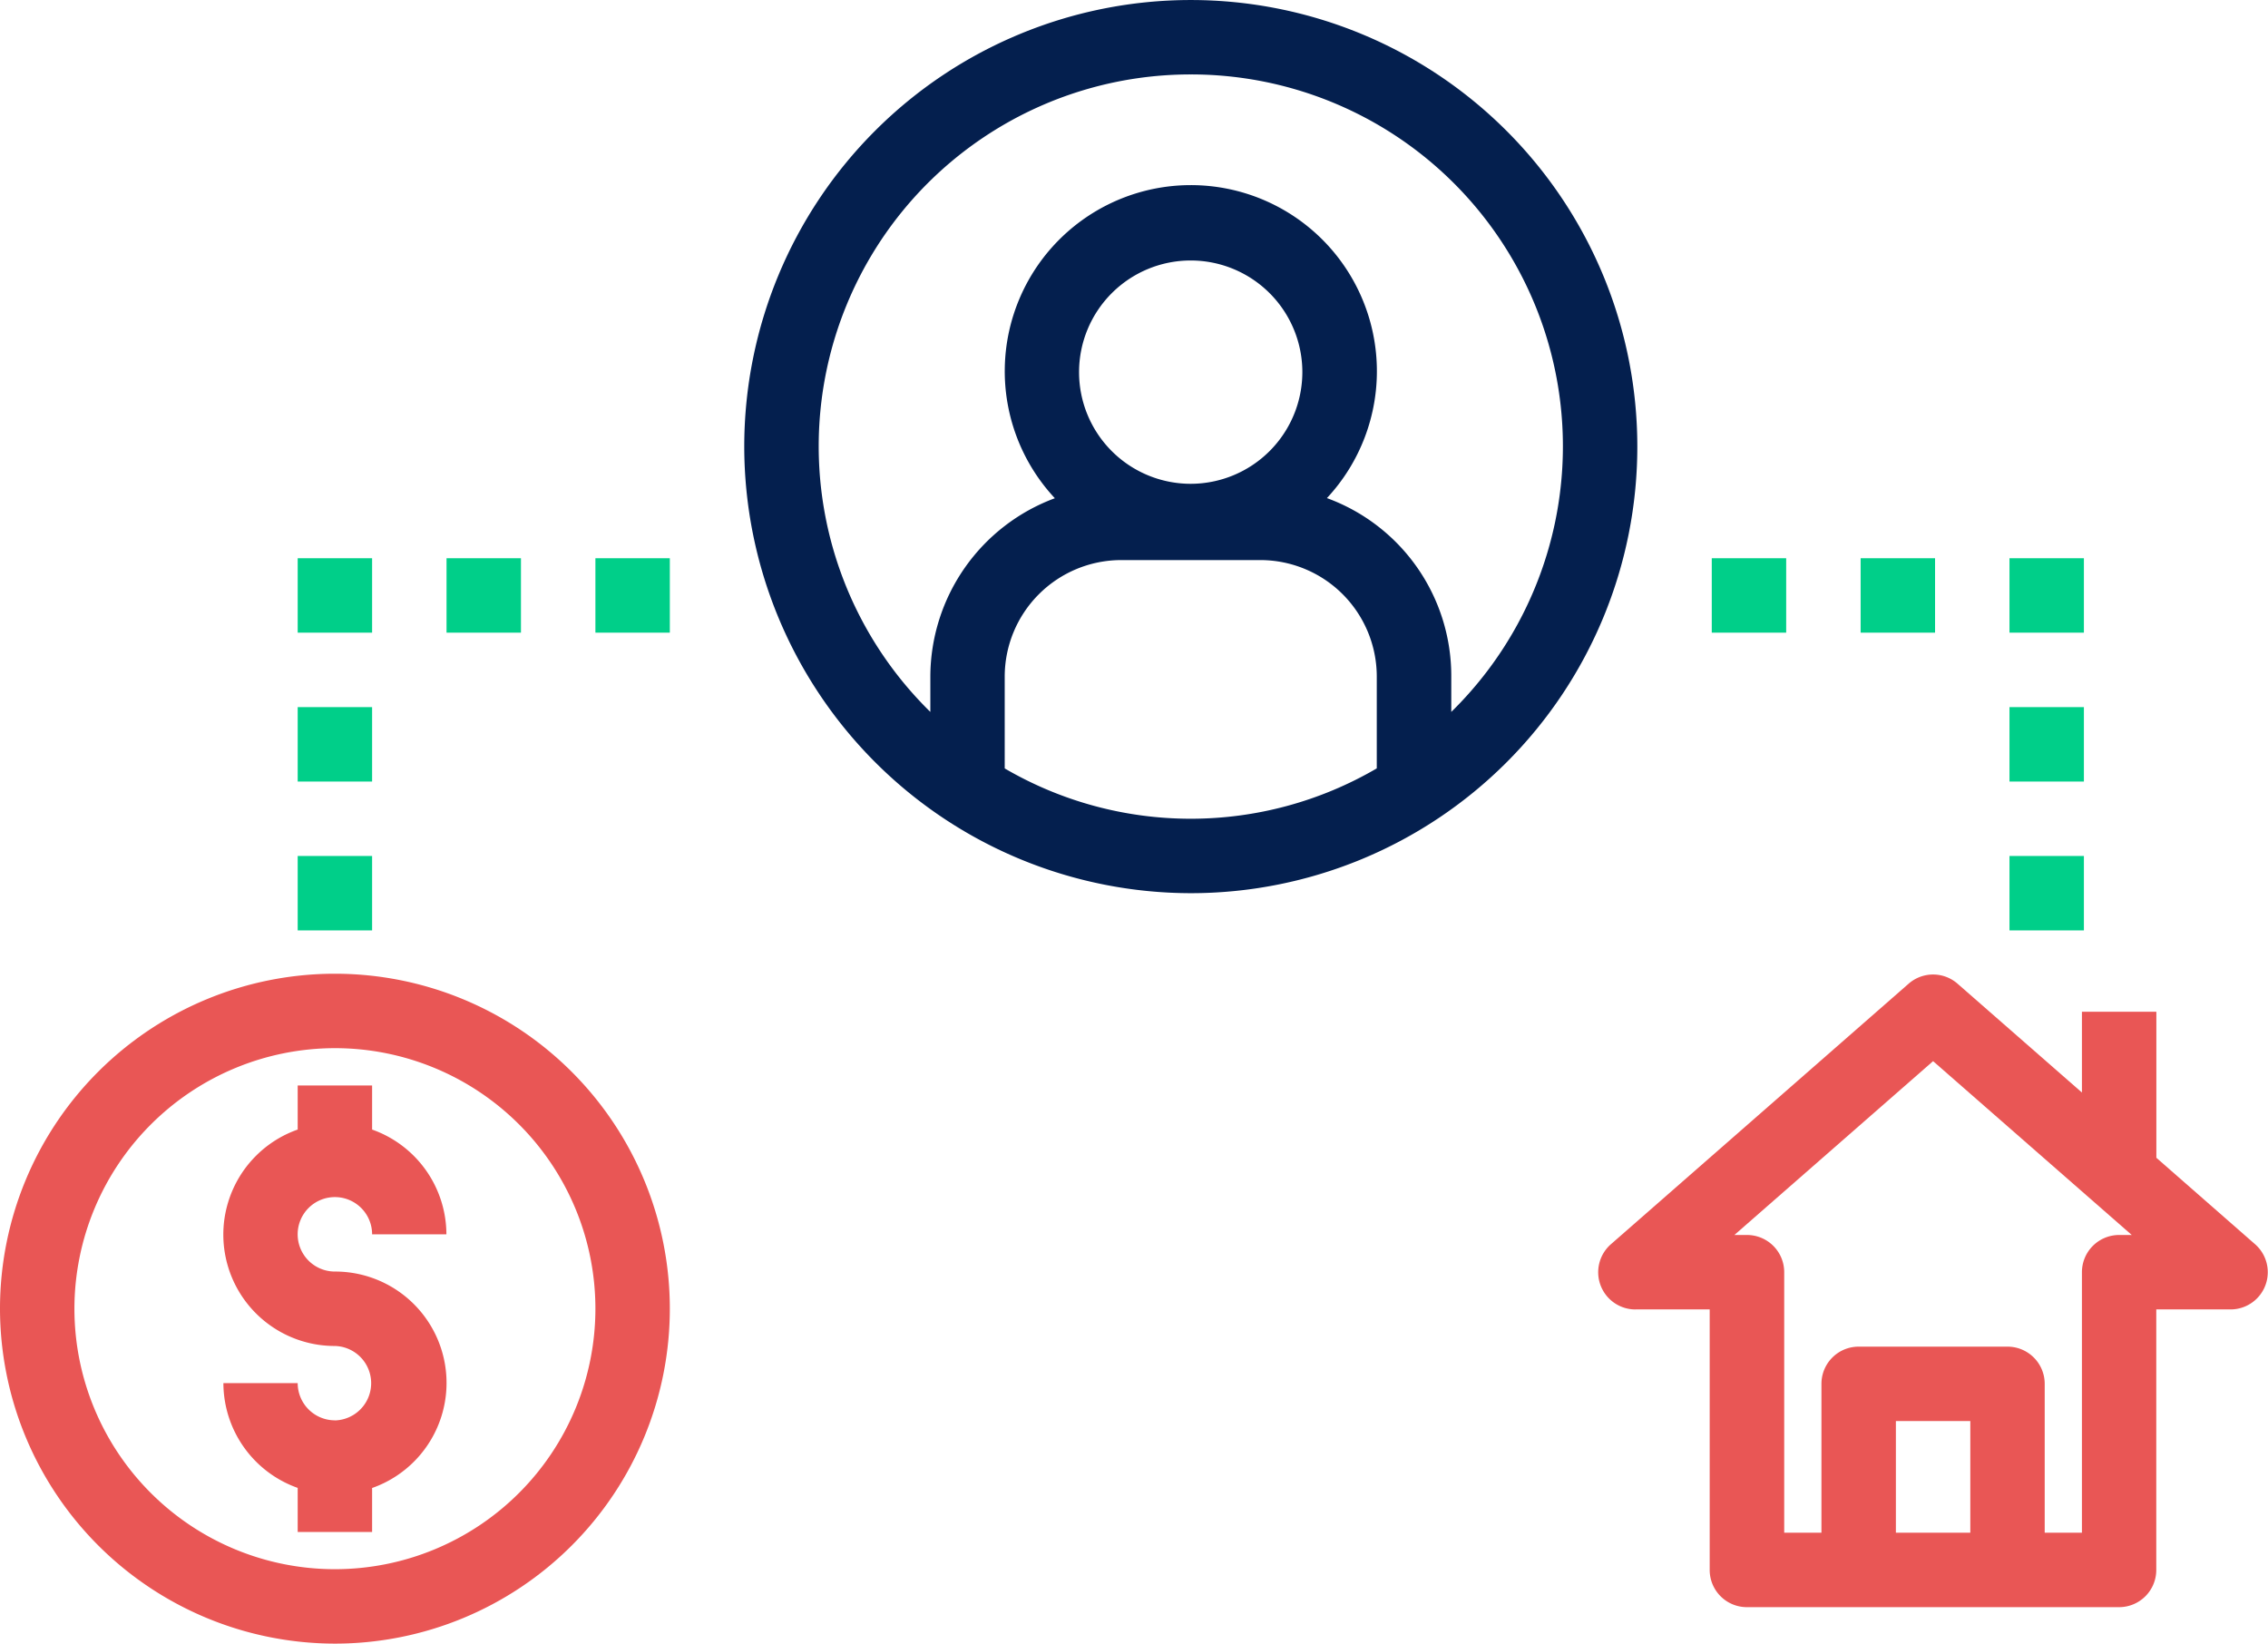 <?xml version="1.0" encoding="UTF-8"?>
<svg xmlns="http://www.w3.org/2000/svg" xmlns:xlink="http://www.w3.org/1999/xlink" id="Group_36" data-name="Group 36" width="88.529" height="64.151" viewBox="0 0 88.529 64.151">
  <defs>
    <clipPath id="clip-path">
      <rect id="Rectangle_71" data-name="Rectangle 71" width="88.529" height="64.151" fill="none"></rect>
    </clipPath>
  </defs>
  <g id="Group_31" data-name="Group 31" clip-path="url(#clip-path)">
    <path id="Path_74" data-name="Path 74" d="M13.073,109.028A13.073,13.073,0,1,0,0,95.955a13.088,13.088,0,0,0,13.073,13.073m0-23.241A10.168,10.168,0,1,1,2.905,95.955,10.179,10.179,0,0,1,13.073,85.787" transform="translate(0 -44.877)" fill="#e95655"></path>
    <path id="Path_75" data-name="Path 75" d="M23.365,105.459a1.454,1.454,0,0,1-1.453-1.453h-2.9a4.351,4.351,0,0,0,2.9,4.09v1.72h2.905V108.1a4.347,4.347,0,0,0-1.453-8.448A1.453,1.453,0,1,1,24.817,98.2h2.9a4.35,4.35,0,0,0-2.9-4.09v-1.72H21.912v1.72a4.347,4.347,0,0,0,1.453,8.447,1.453,1.453,0,0,1,0,2.905" transform="translate(-10.292 -50.023)" fill="#e95655"></path>
    <path id="Path_76" data-name="Path 76" d="M137.5,96.019h2.9v10.168a1.452,1.452,0,0,0,1.453,1.453h14.526a1.452,1.452,0,0,0,1.453-1.453V96.019h2.9a1.452,1.452,0,0,0,.956-2.545L157.835,90.1V84.4H154.93v3.154l-4.854-4.247a1.45,1.45,0,0,0-1.912,0l-11.62,10.168a1.452,1.452,0,0,0,.956,2.545m13.073,8.715h-2.905v-4.358h2.905ZM149.12,86.329l7.755,6.785h-.492a1.452,1.452,0,0,0-1.453,1.453v10.168h-1.453v-5.81a1.452,1.452,0,0,0-1.452-1.453h-5.811a1.452,1.452,0,0,0-1.452,1.453v5.81h-1.453V94.567a1.452,1.452,0,0,0-1.453-1.453h-.492Z" transform="translate(-73.664 -44.912)" fill="#e95655"></path>
    <path id="Path_77" data-name="Path 77" d="M80.786,34.862a17.43,17.43,0,1,0-17.43-17.43,17.45,17.45,0,0,0,17.43,17.43m-7.263-4.871V26.408a4.552,4.552,0,0,1,4.546-4.547H83.5a4.548,4.548,0,0,1,4.546,4.547v3.583a14.4,14.4,0,0,1-14.526,0m7.263-11.107a4.358,4.358,0,1,1,4.358-4.358,4.363,4.363,0,0,1-4.358,4.358m0-15.978A14.513,14.513,0,0,1,90.954,27.787V26.408A7.386,7.386,0,0,0,86.1,19.442a7.263,7.263,0,1,0-10.62.005,7.444,7.444,0,0,0-4.86,6.961v1.379A14.513,14.513,0,0,1,80.786,2.906" transform="translate(-34.305 -0.001)" fill="#041f4e"></path>
    <rect id="Rectangle_61" data-name="Rectangle 61" width="2.905" height="2.905" transform="translate(23.241 21.788)" fill="#00cf89"></rect>
    <rect id="Rectangle_62" data-name="Rectangle 62" width="2.905" height="2.905" transform="translate(17.43 21.788)" fill="#00cf89"></rect>
    <rect id="Rectangle_63" data-name="Rectangle 63" width="2.905" height="2.905" transform="translate(11.62 21.788)" fill="#00cf89"></rect>
    <rect id="Rectangle_64" data-name="Rectangle 64" width="2.905" height="2.905" transform="translate(11.62 27.599)" fill="#00cf89"></rect>
    <rect id="Rectangle_65" data-name="Rectangle 65" width="2.905" height="2.905" transform="translate(11.62 33.409)" fill="#00cf89"></rect>
    <rect id="Rectangle_66" data-name="Rectangle 66" width="2.905" height="2.905" transform="translate(66.817 21.788)" fill="#00cf89"></rect>
    <rect id="Rectangle_67" data-name="Rectangle 67" width="2.905" height="2.905" transform="translate(72.628 21.788)" fill="#00cf89"></rect>
    <rect id="Rectangle_68" data-name="Rectangle 68" width="2.905" height="2.905" transform="translate(78.438 21.788)" fill="#00cf89"></rect>
    <rect id="Rectangle_69" data-name="Rectangle 69" width="2.905" height="2.905" transform="translate(78.438 27.599)" fill="#00cf89"></rect>
    <rect id="Rectangle_70" data-name="Rectangle 70" width="2.905" height="2.905" transform="translate(78.438 33.409)" fill="#00cf89"></rect>
  </g>
</svg>
